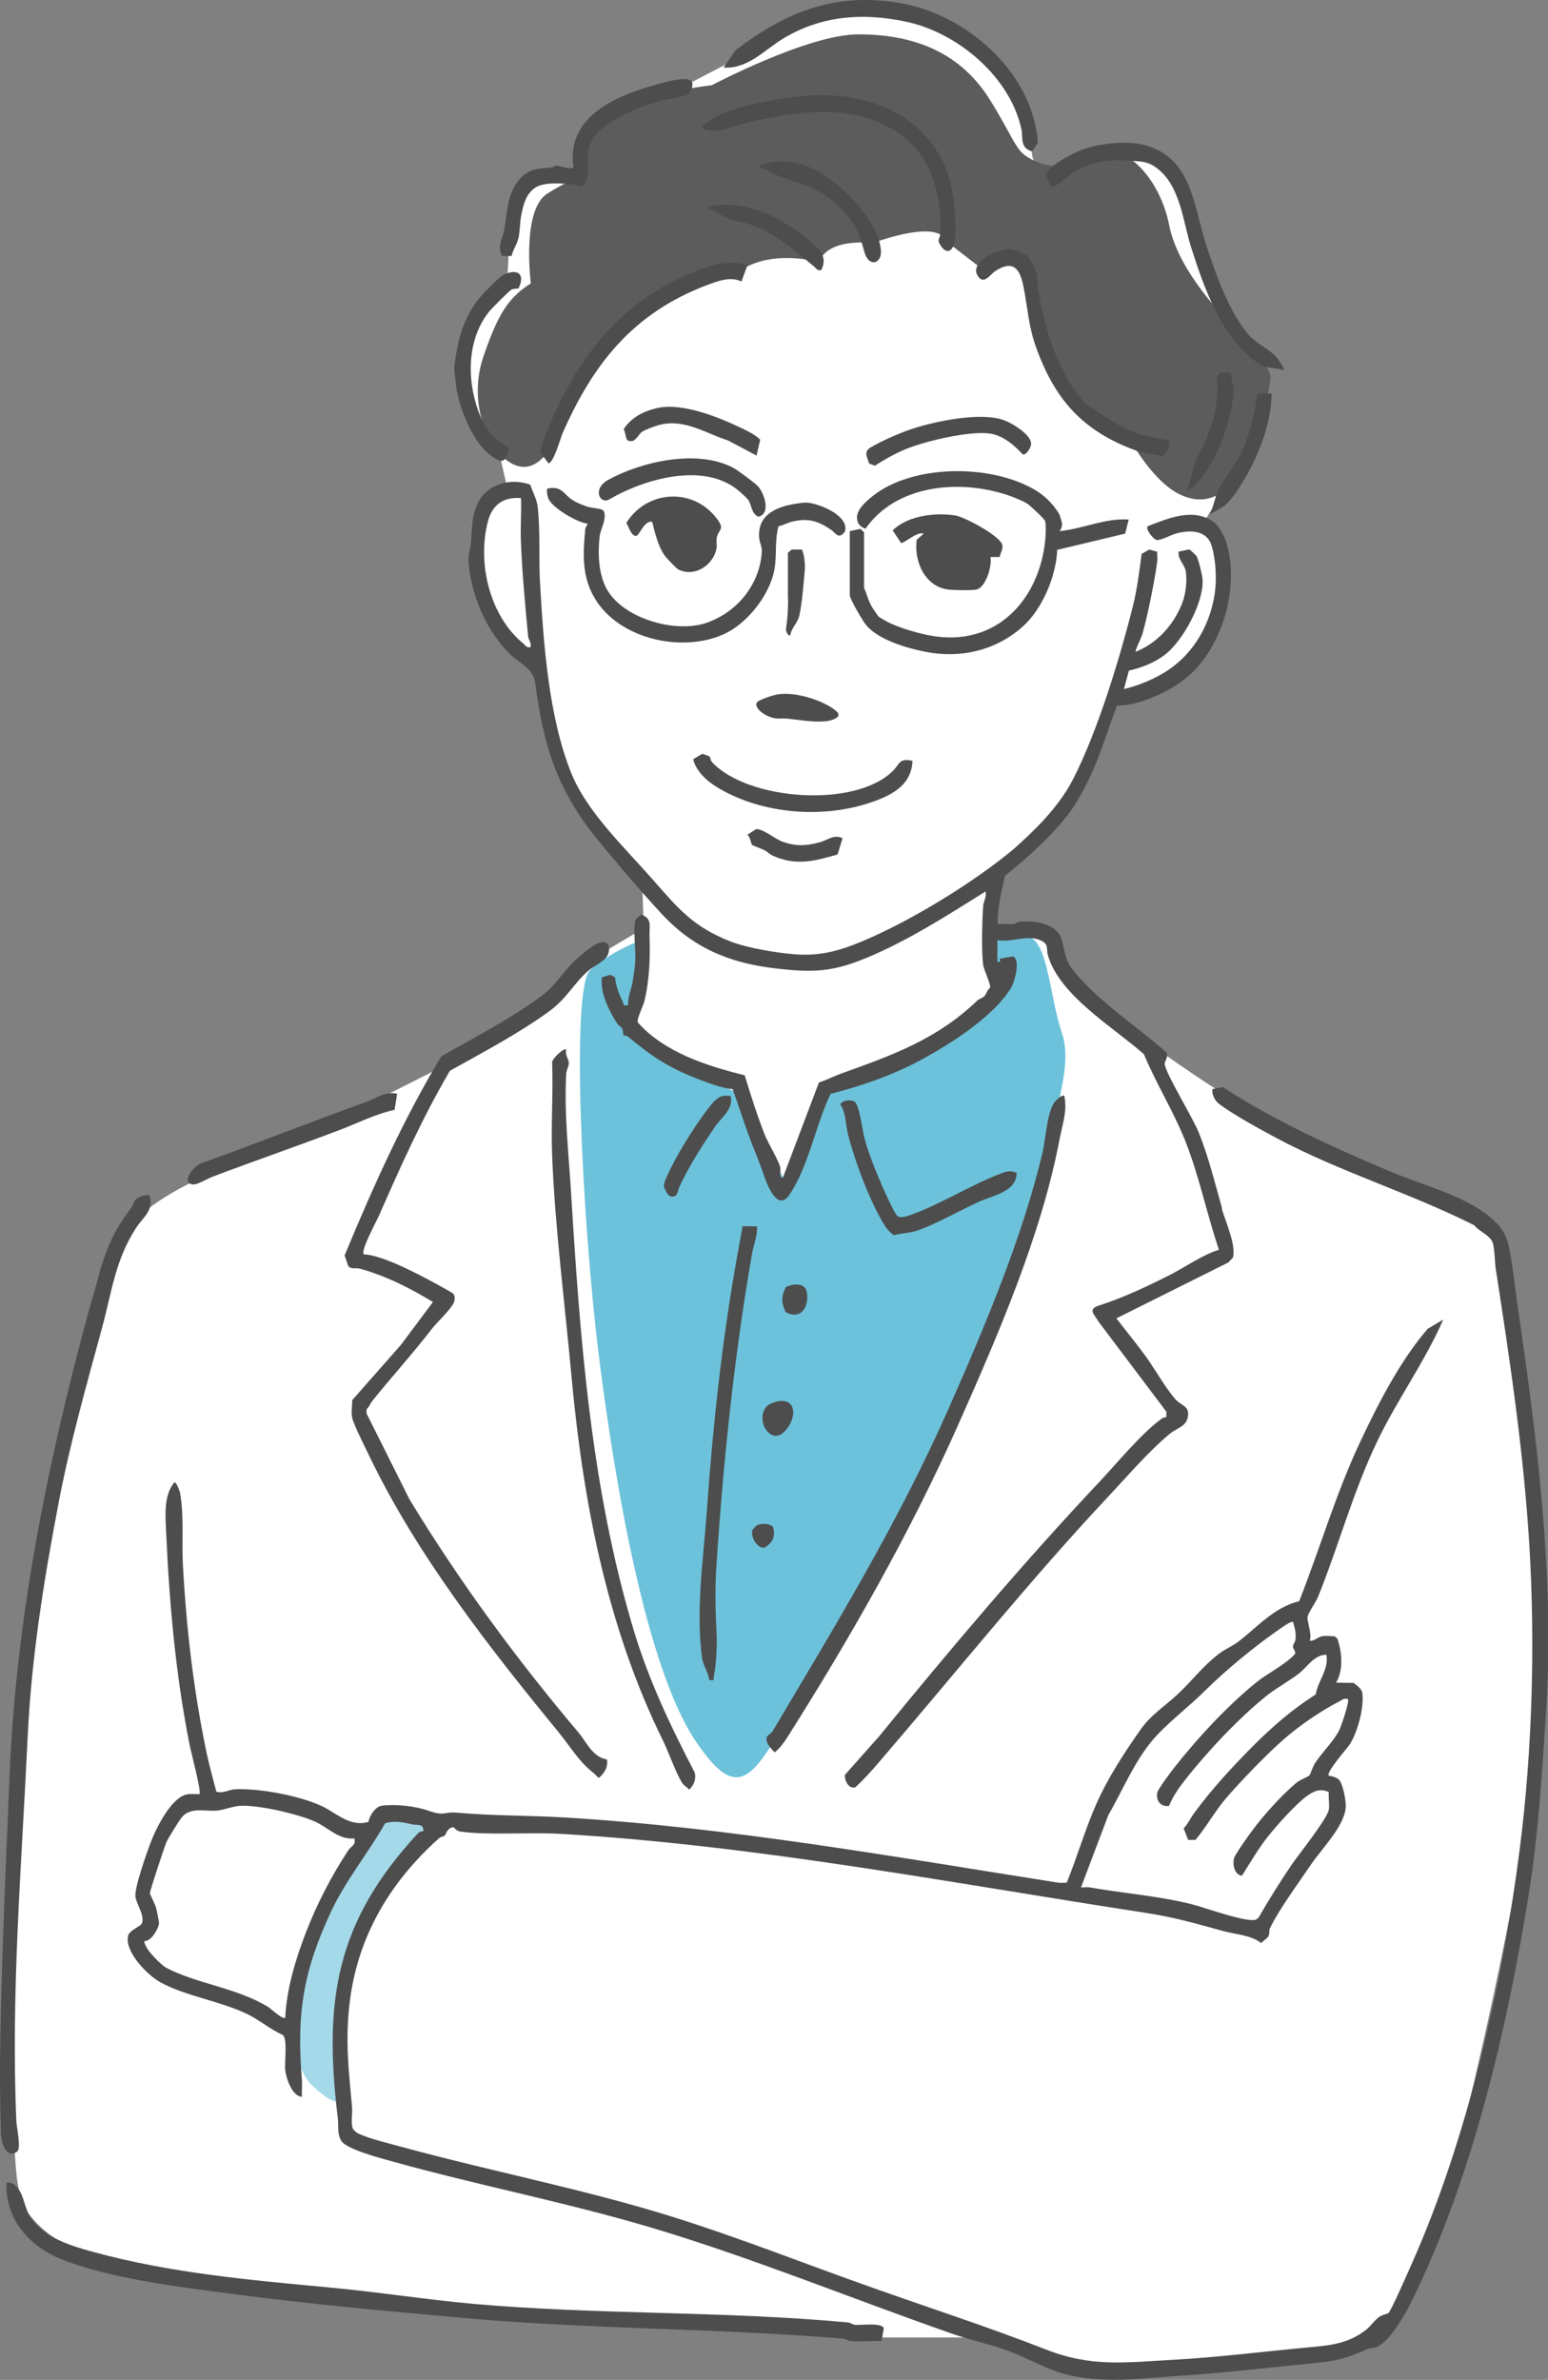 <?xml version="1.0" encoding="UTF-8"?>
<svg id="_レイヤー_2" data-name="レイヤー 2" xmlns="http://www.w3.org/2000/svg" width="149.63" height="230" viewBox="0 0 149.63 230">
  <rect x="0" y="0" width="149.63" height="230" fill="#808080" stroke="none"/>
  <defs>
    <style>
      .cls-1 {
        fill: #a3d9e8;
      }

      .cls-2 {
        fill: #5c5c5c;
      }

      .cls-3 {
        fill: #4d4d4d;
      }

      .cls-4 {
        fill: #fff;
      }

      .cls-5 {
        fill: #6cc2da;
      }
    </style>
  </defs>
  <g id="conts">
    <g>
      <path class="cls-4" d="M95.62,90.38s4.31-.46,5.28-.36.94,4.22,5.59,7.5c2.74,1.93,10.56,7.97,19.11,12.55,8.54,4.59,17.38,7.59,18.74,9.31s4.4,31.55,4.4,44.67-8.64,47.8-10.08,52.01-5.28,9.84-8.35,10.84-19.5,2.28-23.34,2.28-11.04-3.28-11.04-3.28h-11.43s-52.67-3.75-64.2-5.15c-11.52-1.41-15.42-4.22-17.34-6.56s-1.15-6.17-1.98-9.38c-.83-3.21-.75-15.94.74-33.54,1.49-17.6,5.39-39.7,7.68-47.56,2.29-7.87,11.15-10.26,17.36-12.94,6.22-2.68,19.23-9.03,24.54-12.57l4.74-4.82,6.18-3.67-.16-4.92s-8-8.15-9.19-15.04-.72-5.96-.72-5.96c0,0-6.06-1.41-6.08-9.14-.01-7.73,2.96-7.47,2.96-7.47l-.74-3.28s-5.05-4.48-3.65-10.57c.77-3.32,4.38-6.07,4.38-6.07l.3-5.64s1.41-5.15,4.22-4.69,2.75.23,2.75.23c0,0-1.24-3.89,1.99-5.81,3.23-1.92,7.64-2.92,7.64-2.92l7.14-3.71s6.17-4.96,12.07-4.11c5.9.85,8.71,3.2,11.05,6.01,2.34,2.81,3.36,4.8,3.55,8.02s4.34.97,4.34.97c0,0,4.76-1.49,7.1-.55,2.34.94,3.28,4.22,4.22,7.03.94,2.81,2.58,6.72,3.4,9.22.82,2.5,3.63,4.37,3.63,5.31s-1.45,7.1-2.84,8.94c-1.38,1.84-3.38,5.17-3.38,5.17,0,0,2,1.36,2,5.1s-1.87,7.97-4.69,9.84-6.09,1.87-6.09,1.87c0,0-2.89,7.99-4.49,10.56-1.6,2.56-6.76,6.31-6.76,6.31l-.59,5.99"/>
      <path class="cls-1" d="M41.68,176.23s-2.67-1-4.45-.03c-1.79.97-5.63,7.53-7.55,13.15-1.92,5.62-1.44,10.31.48,12.18s3.42,2.34,3.15,0-1.34-9.77,1.35-14.96c2.7-5.19,7.02-10.34,7.02-10.34Z"/>
      <path class="cls-5" d="M62.8,90.52s-3.84,1.37-5.76,3.24-.71,24.79.84,37.23c1.56,12.44,4.58,30.1,9.31,37.2,4.73,7.1,5.92,2.73,10.85-5.39,4.93-8.13,19.33-33.9,21.25-43.74,1.92-9.84,4.64-15.47,3.36-19.21-1.28-3.74-1.35-9.77-3.79-9.34s-3.24-.14-3.24-.14l1.27,5.26-4.8,4.22-12,5.15-4.32,8.9-4.8-8.43s-8.81-3.93-9.6-6.09c-.79-2.16,1.44-8.87,1.44-8.87Z"/>
      <path class="cls-2" d="M91.37,23.24s-.24-2.11-6.96.23c-.48,0-4.32-.47-5.28,1.87,0,0-4.55-1.38-7.8.95,0,0-6.13.46-11.41,6.08-5.28,5.62-5.76,11.71-8.64,12.65s-6.48-4.92-4.56-10.54c1.44-4.22,2.46-5.74,4.59-7.09,0,0-.91-7.07,1.57-8.66,2.48-1.59,3.44-1.59,3.44-1.59,0,0-.96-4.69,3.36-6.56,4.32-1.87,9.12-2.34,9.12-2.34,0,0,9.3-4.92,14.16-4.92,5.76,0,10.07,1.97,12.83,6.49,2.77,4.52,2.29,4.99,4.69,5.93s5.28-.94,7.2-.94,4.56,3.05,5.33,6.94c1.34,6.77,10.03,12.67,9.79,14.85s-2.4,14.06-8.64,11.25c-2.65-1.19-4.8-5.15-4.8-5.15,0,0-4.08-.62-6.96-6.05-2.88-5.43-2.43-12.19-4.1-11.86s-3.21,1.34-3.21,1.34l-3.73-2.88Z"/>
      <path class="cls-3" d="M40.92,177c.04-.82-.57-.57-1.03-.68-.88-.2-1.74-.39-2.66-.12-1.64,2.89-3.75,5.43-5.18,8.44-2.74,5.8-3.4,9.97-2.87,16.31.05.56-.03,1.13,0,1.69-.97-.06-1.52-1.81-1.61-2.59-.08-.73.24-3.02-.23-3.38-1.23-.55-2.24-1.44-3.45-2.03-2.63-1.26-5.9-1.71-8.38-3.06-1.27-.69-3.37-2.88-3.15-4.36-.03-.63,1.27-1.03,1.37-1.36.24-.79-.49-1.75-.63-2.5-.16-.81,1.07-4.25,1.45-5.26.52-1.37,1.96-4.35,3.5-4.68.41-.09.83-.01,1.23-.03.21-.19-.79-3.97-.92-4.61-1.38-6.85-1.98-13.68-2.3-20.69-.07-1.56-.27-3.6.81-4.84.19,0,.5.84.54,1.05.39,2.25.15,4.66.27,6.93.33,6.14,1.03,12.16,2.3,18.22.26,1.24.62,2.48.93,3.7.62.2,1.26-.19,1.72-.22,2.33-.15,6.36.62,8.48,1.62,1.44.68,2.71,2.05,4.51,1.52.08-.59.68-1.48,1.28-1.56,1.35-.18,3.29.04,4.57.5,1.52.54,1.4.05,2.81.18,3.42.31,6.93.25,10.35.46,15.98.96,31.78,3.8,47.68,6.3.25.04.54,0,.8,0,1.02-2.5,1.78-5.18,2.88-7.65,1.13-2.53,2.65-4.85,4.23-7.11,1.04-1.48,2.31-2.24,3.61-3.45,1.44-1.34,2.42-2.72,4.03-3.94.54-.41,1.3-.73,1.83-1.14,1.91-1.46,3.43-3.3,5.89-3.92,2-5.06,3.51-10.29,5.82-15.23,1.78-3.79,3.88-7.92,6.6-11.09l1.5-.89c-1.77,4.07-4.41,7.68-6.34,11.69-2.4,4.99-3.72,10.06-5.75,15.08-.23.58-.89,1.43-1.02,1.94-.09.38.46,1.71.21,2.33.49.04.78-.39,1.26-.45.36-.05.77.01,1.14.02l.26.2c.46,1.3.62,3.07-.12,4.28l1.7.02c.33.26.78.56.84.98.2,1.38-.45,3.73-1.19,4.93-.26.42-2.38,2.76-2.04,3.07.29.01.72.16.93.33.43.36.74,2.12.7,2.71-.13,1.83-2.32,4-3.34,5.51-1.2,1.77-3.13,4.39-4,6.21-.09.18,0,.48-.14.76-.1.19-.53.45-.7.65-.94-.78-2.44-.83-3.64-1.16-2.62-.72-4.71-1.33-7.42-1.75-18.77-2.88-37.72-6.54-56.66-7.65-2.93-.17-7.06.15-9.68-.22-.34-.05-.45-.24-.68-.43-.65.11-.66.65-.85.83-.08.08-.35.08-.54.25-4.78,4.27-7.87,9.55-8.63,15.87-.44,3.65-.1,6.57.23,10.12.06.64-.16,1.63.11,2.14.16.16.29.31.51.41,1.07.51,3.16,1,4.39,1.34,8.52,2.32,17.26,4,25.7,6.62,6.57,2.04,12.97,4.59,19.44,6.88,5.58,1.98,11.33,3.84,16.88,6.01,4.46,1.75,7.69,1.26,12.33,1.01,4.13-.23,8.11-.72,12.21-1.12,2.4-.24,4.48-.23,6.46-1.79.43-.34.82-.93,1.26-1.24.27-.19.82-.3.89-.37.28-.27,1.91-3.99,2.22-4.69,5.43-12.17,8.79-27.04,10.47-40.16,1.21-9.46,1.51-19.85.92-29.46-.55-8.93-1.86-17.69-3.23-26.54-.12-.77-.09-1.67-.26-2.44-.19-.87-1.3-1.16-1.82-1.83-6.21-3.13-13.04-5.18-19.19-8.47-1.55-.83-4.09-2.22-5.44-3.23-.44-.33-.76-.9-.69-1.46l1-.2c5.1,3.31,10.65,5.82,16.27,8.19,2.93,1.24,7.04,2.29,9.44,4.27,1.36,1.12,1.78,1.88,2.08,3.59.28,1.61.46,3.34.69,4.95,1.9,12.96,3.63,26.31,2.76,39.59-.37,5.67-.71,11.38-1.61,17.09-2.07,13.08-5.49,27.78-11.39,39.7-.61,1.23-2.08,3.85-3.35,4.38-.33.14-.65.08-.93.21-2.5,1.15-3.6,1.2-6.32,1.47-4.01.4-7.95.86-11.98,1.12-3.88.26-8.15.88-11.93-.5-1.47-.54-2.97-1.38-4.47-1.93-1.77-.65-3.67-1.04-5.44-1.66-9.72-3.39-19.22-7.31-29.11-10.26-8.24-2.45-16.73-4.08-25.01-6.39-1.05-.29-4.38-1.16-4.89-1.97-.43-.69-.26-1.44-.34-2.14-1.38-11.35-.26-18.95,7.71-27.56.16-.17.35-.24.58-.22ZM124.99,156.76c-.13-.14-.95.43-1.15.57-2.37,1.62-5.37,4.08-7.37,6.07-1.46,1.45-3.12,2.72-4.5,4.15-2.13,2.19-3.33,5.26-4.84,7.87l-2.64,6.98c.26.02.55-.04.81,0,3.33.58,6.55.81,9.85,1.62,1.3.32,5.25,1.79,6.25,1.51l.25-.2c.98-1.7,2.04-3.4,3.14-5.03.72-1.06,3.53-4.55,3.66-5.43.07-.52-.05-1.15-.01-1.68-.84-.39-1.48-.09-2.19.44-1.06.79-2.83,2.78-3.67,3.83-.96,1.2-1.71,2.53-2.54,3.82-.74-.12-.9-1.08-.77-1.66.08-.36,1.37-2.17,1.7-2.61,1.12-1.53,2.9-3.52,4.36-4.73.31-.26,1.09-.56,1.24-.7.09-.09.34-.89.53-1.17.68-1.04,1.76-2.08,2.32-3.13.23-.44,1.05-2.91.87-3.08-.42-.11-.54.09-.81.22-1.82.93-3.83,2.32-5.3,3.59-1.64,1.42-4.21,4.08-5.64,5.74-1.06,1.22-1.93,2.81-2.98,4.06h-.71s-.44-1.11-.44-1.11c.42-.44.67-1,1.02-1.48,1.65-2.26,3.65-4.43,5.63-6.42,1.91-1.92,3.81-3.57,6.12-5.05.22-1.35,1.28-2.38,1.03-3.83-1.18-.01-1.85,1.19-2.64,1.8-.96.75-2.2,1.41-3.11,2.14-2.73,2.18-5.79,5.45-7.95,8.21-.58.74-1.17,1.59-1.51,2.46-.8.11-1.26-.48-1.15-1.24.05-.36,1.4-2.15,1.74-2.57,2.23-2.82,5.01-5.82,7.82-8.11,1.12-.91,2.66-1.62,3.7-2.69.25-.27-.13-.51-.13-.79,0-.22.21-.43.24-.67.08-.63-.06-1.1-.23-1.69ZM34.24,177.68c-1.57.12-2.58-1.13-3.91-1.69-1.68-.71-5.48-1.61-7.26-1.46-.56.05-1.51.4-2.07.45-1.19.1-2.63-.38-3.45.68-.27.34-1.32,2.03-1.47,2.39-.21.51-1.59,4.66-1.59,4.92,0,.12.5,1.04.59,1.39.07.25.3,1.35.29,1.53-.04.49-.77,1.76-1.39,1.69-.12.1.22.72.35.89.34.46,1.26,1.44,1.72,1.69,2.89,1.55,6.84,1.93,9.9,3.82.23.14,1.39,1.25,1.62,1.01.14-2.74.96-5.52,1.95-8.1,1.07-2.8,2.5-5.58,4.16-8.09.25-.38.75-.48.57-1.13Z"/>
      <path class="cls-3" d="M118.13,116.79c-.69-2.43-1.29-4.91-2.23-7.27-.61-1.53-3.15-5.63-3.32-6.66-.05-.28.47-.81.1-1.21-2.87-2.52-6.18-4.63-8.65-7.52-1.21-1.42-.97-1.78-1.41-3.34-.44-1.53-2.6-1.83-3.99-1.72-.24.02-.45.2-.69.23-.49.04-1-.03-1.5,0-.02-1.6.35-3.14.72-4.7.14-.05,5.03-3.94,6.86-7.02.83-1.39,1.38-2.48,1.99-4,.71-1.76,1.28-3.62,1.96-5.4,1.12.05,2.41-.36,3.45-.79,3.33-1.35,5.23-3.37,6.56-6.64,1.02-2.51,1.38-5.8.53-8.4-.16-.49-.71-1.53-1.11-1.84-1.98-1.5-4.4-.45-6.45.34-.29.25.51,1.24.83,1.33.34.1,1.37-.47,1.87-.61,1.36-.38,3.03-.37,3.48,1.22.41,1.42.49,3.26.27,4.69-.52,3.23-2.3,6.11-5.22,7.73-1.1.61-2.31,1.1-3.54,1.38l.48-1.78c1.27-.29,2.52-.78,3.55-1.59,1.72-1.36,3.78-5.16,3.56-7.32-.04-.4-.38-1.82-.57-2.14-.07-.12-.62-.64-.72-.66l-1.01.21c-.13.71.6,1.26.69,1.91.14.97,0,2.14-.34,3.05-.8,2.07-2.38,3.87-4.5,4.72-.1-.11.56-1.39.65-1.73.55-2,1.13-4.88,1.42-6.93.05-.33-.01-.68,0-1.01l-.76-.21-.74.42c-.22,1.67-.43,3.39-.84,5.03-1.27,5.06-3.42,12.15-5.82,16.81-1.52,2.94-4.24,5.37-5.76,6.73-3.89,3.23-9.93,6.93-14.63,8.89-2.2.92-4.13,1.44-6.57,1.23-1.75-.15-4.49-.6-6.11-1.23-3.69-1.44-5.11-3.25-7.6-6.07-2.68-3.05-6.27-6.44-7.78-10.15-2.22-5.47-2.7-12.59-3.04-18.4-.14-2.38.04-5.06-.23-7.42-.08-.68-.5-1.46-.72-2.11-2-.73-4.34,0-5.16,1.99-.55,1.34-.45,2.38-.57,3.72-.05.59-.3,1-.23,1.8.3,3.23,1.6,6.39,3.91,8.78.87.9,2.35,1.39,2.54,2.91.76,5.92,2.09,10.28,5.98,15.06,1.87,2.29,4.21,5.03,6.22,7.2,3.02,3.27,6.5,4.76,10.95,5.28,3.61.43,5.5.39,8.87-1.01,3.97-1.64,7.89-4.15,11.51-6.42.11.54-.21.95-.24,1.45-.1,1.43-.17,4.27,0,5.63.06.48.75,1.9.68,2.22-.27.19-.39.65-.56.82-.21.21-.5.25-.7.44-3.86,3.71-8.13,5.25-13.08,7.02-.74.26-1.46.65-2.21.88l-3.48,9.19c-.42.03-.18-.64-.26-.98-.17-.71-1.18-2.33-1.53-3.23-.72-1.84-1.33-3.78-1.91-5.67-3.67-.91-7.79-2.23-10.33-5.11-.11-.38.51-1.54.63-2.04.5-2.02.58-4.27.5-6.26-.04-.97.32-1.73-.81-2.12-.16.17-.49.36-.55.57-.25.83.06,2.96-.02,4.02-.03.45-.16,1.31-.23,1.8-.11.75-.51,1.57-.46,2.36-.54.08-.36,0-.5-.29-.38-.82-.68-1.48-.76-2.41l-.47-.23-.8.24c-.18,1.58.66,3.17,1.49,4.49.11.18.38.29.46.45.13.24.07.58.13.65.05.06.3.03.43.14,2.29,1.88,3.84,2.96,6.68,4.06,1.08.42,2.33.91,3.45,1.02.59,1.64,1.12,3.32,1.73,4.94.47,1.23.89,2.19,1.31,3.44.35,1.03,1.34,3.49,2.46,1.81,1.89-2.83,2.49-6.69,3.97-9.74,2.99-.76,5.88-1.76,8.59-3.2,2.93-1.57,7.19-4.26,8.87-7.08.35-.59.92-2.78.14-3l-1.26.22.04.29-.26.04v-2.12c1.39.25,2.92-.58,4.21.04.8.38.49.79.66,1.38,1.08,3.9,6.34,6.99,9.29,9.6,1.24,2.98,3,5.74,4.15,8.77,1.25,3.29,1.98,6.81,3.1,10.13-1.7.55-3.18,1.64-4.75,2.44-2.23,1.13-4.51,2.2-6.87,2.96-1.11.35-.39.89,0,1.57l6.54,8.68v.54c-.23-.02-.38.08-.57.22-1.95,1.47-4.17,4.18-5.86,5.98-7.45,7.91-14.47,16.23-21.32,24.62l-3.32,3.74c-.05.51.34,1.4,1.01,1.2.79-.72,1.52-1.54,2.21-2.34,7.43-8.64,14.54-17.56,22.34-25.87,1.86-1.98,3.75-4.21,5.86-5.97.65-.54,1.61-.68,1.74-1.68.14-1.04-.66-.98-1.27-1.7-.99-1.17-1.87-2.77-2.78-4.04-.91-1.26-1.92-2.48-2.87-3.72l10.82-5.4.44-.47c.35-1.18-.73-3.51-1.08-4.75ZM51.28,62.54c-.4.09-.46-.15-.69-.34-3.3-2.69-4.49-7.9-3.41-11.88.42-1.55,1.52-2.33,3.18-2.18.05,1.38-.07,2.79-.01,4.17.12,3.04.41,6.19.7,9.21.03.31.35.61.23,1.01Z"/>
      <path class="cls-3" d="M43.49,103.48c-2.63,4.49-4.74,9.17-6.82,13.92-.25.57-1.86,3.52-1.5,3.82.86.05,1.95.45,2.77.78,1.22.5,2.82,1.31,3.99,1.95.31.17,1.82.99,1.89,1.08.17.24.14.5.08.77-.14.57-1.68,2.01-2.15,2.62-1.9,2.46-3.86,4.6-5.76,6.97-.2.25-.31.59-.56.81v.4s4.16,8.32,4.16,8.32c4.81,7.91,10.34,15.44,16.33,22.52.8.95,1.35,2.38,2.75,2.6.12.74-.24,1.33-.8,1.79-.2-.18-.37-.39-.59-.56-1.36-1.07-2.21-2.56-3.34-3.93-6.7-8.17-13.6-17.01-18.2-26.54-.38-.79-1.54-3.09-1.69-3.75-.12-.53-.01-1.19,0-1.74l4.69-5.32,3.11-4.16c-2.17-1.32-4.59-2.55-7.07-3.22-.39-.11-.85.09-1.12-.26l-.35-1.02c2.73-6.58,5.65-13.11,9.34-19.23,3.12-1.8,6.66-3.61,9.55-5.74,1.44-1.06,1.89-1.97,2.99-3.15.49-.53,1.91-1.73,2.54-2.02.91-.42,1.35.14,1.05,1.02-.23.68-1.3,1.09-1.86,1.56-1.41,1.2-2.08,2.67-3.8,3.94-2.91,2.13-6.47,4.01-9.63,5.77Z"/>
      <path class="cls-3" d="M85.21,226.25c-.99-.04-2.03.08-3.01,0-.24-.02-.43-.21-.67-.23-12.24-1.02-24.7-.91-36.92-2.02-7.3-.66-14.48-1.3-21.71-2.25-5.07-.67-12.38-1.5-17.13-3.48-3.03-1.26-5.28-3.89-5.14-7.32.51-.1.83.18,1.12.56.6.78.63,1.97,1.23,2.81,1.42,2.01,3.83,2.71,6.09,3.33,7.48,2.04,15.18,2.71,22.78,3.42,4.62.43,9.24,1.16,13.87,1.58,12,1.07,24.27.68,36.25,1.8.24.02.43.21.67.23.61.05,2.63-.24,2.79.34l-.22,1.22Z"/>
      <path class="cls-3" d="M14.43,115.48c.51,1.48-.61,2.15-1.28,3.19-2.01,3.13-2.32,6.07-3.25,9.52-1.55,5.72-3.14,11.29-4.25,17.13-1.42,7.42-2.61,14.93-2.97,22.44-.58,12.33-1.64,24.88-1.1,37.22.03.66.48,2.62.09,2.94-1.01.82-1.56-.84-1.58-1.65-.09-3.1-.12-6.18-.06-9.26.16-8.59.55-17.33.92-25.89.69-15.99,4.11-31.97,8.45-47.4.8-2.83,1.49-4.67,3.31-7.02.17-.22.18-.53.37-.73.31-.33.89-.48,1.34-.48Z"/>
      <path class="cls-3" d="M54.74,101.43c-.16.47.21.89.24,1.24.03.38-.23.69-.25,1.11-.21,3.82.24,7.73.47,11.48.86,14.08,1.92,28.51,6.04,42.24,1.45,4.84,3.57,9.32,5.91,13.8.16.61-.07,1.24-.54,1.66-.18-.24-.56-.44-.69-.67-.66-1.11-1.24-2.85-1.83-4.06-5.47-11.1-7.76-23.29-8.87-35.42-.63-6.91-1.58-14.22-1.85-21.13-.12-2.99.11-6.02,0-9.01-.03-.33,1.16-1.47,1.39-1.23Z"/>
      <path class="cls-3" d="M102.88,105.93c.3,1.48-.19,2.74-.46,4.16-1.75,9.24-5.94,18.91-9.78,27.56-4.66,10.48-10.38,20.51-16.51,30.21-.35.55-.74,1.07-1.23,1.49-.37-.31-.93-.96-.79-1.44.06-.22.44-.37.56-.58,6.17-10.4,12.13-20.13,17.05-31.26,3.43-7.77,7.1-16.44,9.05-24.68.31-1.31.44-3.97,1.19-4.91.14-.18.74-.76.93-.56Z"/>
      <path class="cls-3" d="M83.53,56.84c.29.66.41,1.27.81,1.91.1.15.53.79.61.87.03.03.65.37.8.46,1.07.58,2.94,1.11,4.16,1.34,6.33,1.18,10.57-3.42,11.13-9.29.04-.41.08-1.44-.02-1.78-.06-.2-1.45-1.5-1.73-1.68-.43-.27-1.41-.66-1.92-.83-4.68-1.55-10.75-1-13.72,3.27-.49-.22-.75-.42-.81-1.01-.08-.81.85-1.63,1.5-2.15,3.87-3.09,11.37-3.12,15.64-.64,1.72,1,2.44,2.45,2.44,2.45.17.61.43.98,0,1.57,2.24-.21,4.39-1.28,6.68-1.12l-.34,1.36-6.57,1.57c-.09,2.49-1.43,5.73-3.34,7.42-2.58,2.3-6,3.11-9.41,2.43-1.83-.37-4.46-1.13-5.69-2.54-.33-.38-1.61-2.57-1.61-2.93v-6.19l1.03-.22.35.33v5.4Z"/>
      <path class="cls-3" d="M58.8,46.37c3.3-1.81,8.73-3,12.14-1.12.43.24,2.06,1.44,2.34,1.76.58.65,1.29,2.66,0,2.93-.66-.36-.63-1.1-.92-1.58-.11-.19-.7-.71-.92-.9-3.3-2.85-9.09-1.22-12.55.8-.89.52-1.69-1.01-.09-1.89Z"/>
      <path class="cls-3" d="M58.43,49.61c.13.76-.39,1.54-.47,2.24-.19,1.65-.11,3.69.72,5.14,1.62,2.81,6.64,4.25,9.65,3.19s5.08-3.75,5.3-6.75c.05-.63-.19-.92-.24-1.36-.2-1.87.98-2.78,2.69-3.22.48-.12,1.59-.32,2.03-.27,1.21.15,4,1.28,3.56,2.8-.63.82-.89.11-1.38-.21-1.3-.86-2.2-1.12-3.75-.75-.42.1-.85.36-1.29.43-.44,1.62-.06,3.12-.53,4.77-.63,2.23-2.61,4.71-4.78,5.68-4.07,1.82-10.06.45-12.41-3.41-1.3-2.14-1.19-4.33-.96-6.72.02-.24.18-.36.23-.56-1.03-.11-3.51-1.58-3.81-2.47-.11-.32-.14-.58-.11-.91,1.42-.33,1.56.51,2.45,1.09.38.25.85.44,1.31.6.87.31,1.73.1,1.78.67Z"/>
      <path class="cls-3" d="M73.16,118.52c.09.88-.31,1.74-.46,2.59-1.73,9.91-2.81,20.34-3.46,30.36-.13,2.06-.09,4.06.01,6.06.08,1.52.01,3.02-.25,4.5-.07.37.15.39-.45.34-.06-.7-.61-1.48-.69-2.14-.62-4.71.13-9.51.46-14.17.6-8.44,1.49-16.7,2.99-24.97l.47-2.58h1.38Z"/>
      <path class="cls-3" d="M69.94,6.53l1.16-1.68c4.8-3.64,9.38-5.54,15.54-4.62,6.72,1.01,13.22,6.76,13.68,13.58l-.55.82c-1.21-.3-.87-1.37-1.04-2.14-1.08-5.04-6.15-9.36-11.22-10.41-4.11-.85-7.99-.59-11.67,1.56-1.88,1.1-3.49,3.05-5.91,2.89Z"/>
      <path class="cls-3" d="M124.07,35.77c-.81-.28-1.58-.1-2.3-.56-3.64-2.37-5.38-7.35-6.63-11.29-.82-2.59-1.04-6.01-3.38-7.72-.87-.64-1.55-.59-2.54-.67-2-.16-3.68.1-5.5,1.16-.51.3-1.5,1.27-1.87,1.32-.52.07-.46-.72-.77-1.02,0-.84,2.63-2.19,3.41-2.48,1.69-.64,4.33-.96,6.07-.51,4.63,1.19,4.78,5.75,5.97,9.47.88,2.77,2.31,6.91,4.32,9.05.71.75,1.84,1.2,2.54,2.01.14.17.83,1.11.69,1.24Z"/>
      <path class="cls-3" d="M96.65,53.83h-.92c.19.83-.43,2.88-1.29,3.13-.4.12-2.23.08-2.74.02-2.3-.25-3.38-2.76-3.09-4.82l.67-.58c-.6-.27-1.92.97-2.18.9l-.81-1.22c1.41-1.42,4.12-1.76,6.06-1.44.92.15,4.25,1.95,4.51,2.79.15.47-.17.77-.22,1.21Z"/>
      <path class="cls-3" d="M77.7,9.27c5.84-.48,11.55,1.53,13.78,7.15.67,1.68,1.05,5.08.8,6.87-.11.82-.65,1.39-1.27.56-.54-.72-.14-.75-.12-1.24.17-3.99-.97-8.13-4.75-10.2-4.36-2.38-8.87-1.64-13.51-.66-1.31.28-2.6.97-3.96.86-.38-.03-.55.02-.8-.34,0-.14,1.08-.86,1.3-.98,1.97-1.08,6.3-1.83,8.53-2.01Z"/>
      <path class="cls-3" d="M99.38,24.79c.08.08.62,1.06.69,1.24.25.68.17,1.37.27,1.98.68,3.88,1.82,7.82,4.48,10.92,1.48.98,3.06,2.15,4.72,2.81,1.12.44,2.28.61,3.46.78.07.58-.09,1.19-.59,1.56-.91-.18-1.77-.23-2.64-.55-5.16-1.89-7.81-4.94-9.62-9.95-.75-2.09-.82-3.91-1.24-5.98-.34-1.68-1.04-2.51-2.72-1.39-.5.33-1.16,1.46-1.74.34-.52-1,1.06-1.94,1.89-2.21.25-.08,1.12-.29,1.33-.28.27.02,1.52.56,1.69.72Z"/>
      <path class="cls-3" d="M72.24,25.65l-.57,1.56c-1.01-.53-2.33-.04-3.35.35-7.13,2.7-10.99,7.61-13.93,14.28-.22.51-.88,2.93-1.38,2.93l-.78-1.05c-.07-.39.98-2.88,1.24-3.46,2.98-6.65,7.27-11.69,14.4-14.28,1.47-.54,2.84-.84,4.38-.33Z"/>
      <path class="cls-3" d="M49.43,24.74h-.9c-.52-.96.06-1.65.22-2.58.29-1.66.25-3.3,1.38-4.73.88-1.11,1.82-1.13,3.11-1.23.2-.02.37-.18.5-.19.35-.03,1.15.39,1.69.19-.7-4.58,3.48-6.69,7.3-7.82.85-.25,3.32-1.03,3.99-.62.46.25.06,1.19-.22,1.37-.35.22-2.03.43-2.61.6-2.31.67-6.58,2.18-7.03,4.83-.19,1.13.31,2.41-.49,3.34l-.14.1c-1.11-.27-3.53-.5-4.47.12s-1.18,1.69-1.38,2.7c-.13.64-.12,1.59-.27,2.21s-.54,1.12-.66,1.72Z"/>
      <path class="cls-3" d="M63.03,50.43c-.72-.17-1.21,1.26-1.5,1.35-.49.14-.78-.96-.99-1.24,1.96-3.15,6.38-3.48,8.72-.46.86,1.12.21,1.03.03,1.84-.08.38.03.76-.03,1.09-.3,1.59-2.11,2.82-3.69,2.03-.2-.1-1.18-1.14-1.35-1.39-.63-.92-.92-2.17-1.18-3.23Z"/>
      <path class="cls-3" d="M98.27,113.35c0,1.84-2.3,2.17-3.69,2.81-1.8.83-3.95,2.05-5.75,2.71-.89.33-1.58.27-2.43.51-.29-.21-.57-.48-.77-.77-1.43-2.13-3.05-6.51-3.67-9.01-.23-.94-.18-2.04-.74-2.88.26-.41,1.02-.48,1.39-.24.47.31.75,2.81.96,3.56.54,1.95,1.49,4.18,2.36,6.02.16.33.68,1.48.94,1.55.51.07,1.03-.14,1.49-.32,2.72-1.02,5.54-2.78,8.28-3.84.65-.25.95-.36,1.62-.11Z"/>
      <path class="cls-3" d="M68.6,73.11c.06.06.05.35.23.55,3.46,3.71,13.87,4.48,17.5.82.63-.63.56-1.25,1.87-.95-.09,2.43-2.13,3.4-4.23,4.09-4.57,1.49-10.22,1.03-14.39-1.38-1.14-.66-2.23-1.56-2.58-2.86l.86-.52c.09-.01.7.22.73.26Z"/>
      <path class="cls-3" d="M38.39,105.7l-.25,1.56c-1.83.39-3.53,1.27-5.27,1.93-4.05,1.54-8.16,2.96-12.22,4.49-.67.25-1.3.7-1.95.8-1.38-.11.16-2.07,1.03-2.15,5.24-1.91,10.43-3.94,15.68-5.84.98-.36,1.79-1.04,2.99-.79Z"/>
      <path class="cls-3" d="M50.11,27.88c-.24.03-.45,0-.68.12-.24.13-1.93,1.83-2.18,2.15-2.27,2.86-2.13,7.14-.7,10.35.59,1.31,1.46,2.06,2.65,2.82-.33,1.45-.68,1.52-1.83.65-1.66-1.26-2.87-4.3-3.23-6.29-.05-.29-.26-2.05-.23-2.25.31-2.41.82-4.66,2.43-6.63.31-.38,1.84-1.95,2.18-2.15,1.31-.76,2.36-.3,1.6,1.22Z"/>
      <path class="cls-3" d="M84.01,44.79c-.17-.59-.57-1.11.12-1.53.99-.6,2.82-1.41,3.94-1.78,2.32-.78,6.82-1.72,9.06-.84.78.31,2.54,1.37,2.54,2.26,0,.29-.44,1.12-.82,1.01-.83-.91-1.94-1.86-3.23-2.02-1.94-.24-5.89.68-7.78,1.4-1.08.41-2.32,1.09-3.27,1.72l-.56-.21Z"/>
      <path class="cls-3" d="M73.13,44.03l-2.75-1.46c-2.21-.71-4.19-2.11-6.6-1.52-.39.1-1.42.47-1.72.68s-.58.83-.95.89c-.79.12-.52-.63-.83-1.13.71-1.14,1.96-1.77,3.27-2.06,2.43-.53,5.93.89,8.16,1.96.63.3,1.26.62,1.77,1.09l-.35,1.55Z"/>
      <path class="cls-3" d="M73.4,16.2c-.07-.26.43-.37.61-.41,1.44-.35,2.61-.22,4,.29,2.83,1.04,6.88,5.08,7.14,8.11.11,1.29-1.16,1.7-1.59.19-.53-1.86-.69-2.51-2.1-4.02-2.03-2.17-3.45-2.36-6.06-3.3-.68-.25-1.27-.74-2.01-.85Z"/>
      <path class="cls-3" d="M75.28,67.09c1.89-.22,4.31.68,5.35,1.47.28.21.6.48.3.75-.92.78-3.45.28-4.83.14-.33-.03-.71.02-1.09-.02-1.02-.12-2.15-1-1.86-1.53.14-.26,1.64-.75,2.14-.81Z"/>
      <path class="cls-3" d="M122.92,38.02c-.05,2.82-1.15,5.74-2.57,8.18-.54.93-1.22,2.03-2.05,2.73l-1.38.79c.37-.7.48-1.54.8-2.25.53-1.18,1.57-2.34,2.16-3.51.92-1.83,1.4-3.91,1.65-5.93h1.38Z"/>
      <path class="cls-3" d="M79.38,26.1c-.4.09-.46-.15-.69-.34-2.52-2.05-4.58-4.04-8.07-4.49l-2.29-1.25c3.4-.92,7.09.95,9.67,3.04,1.04.84,2.09,1.65,1.39,3.03Z"/>
      <path class="cls-3" d="M70.63,105.93c.27,1.29-.85,2-1.49,2.93-1.25,1.81-2.55,3.85-3.47,5.84-.19.41-.14,1.12-.91.9-.21-.06-.59-.78-.59-1.01,0-.51,1.1-2.54,1.43-3.12.76-1.34,2.21-3.61,3.19-4.76.55-.65.94-.92,1.85-.78Z"/>
      <path class="cls-3" d="M81.44,81.02l-.48,1.56c-2.21.64-3.99,1.12-6.21.14-.35-.15-.55-.39-.83-.54-.26-.14-1.15-.46-1.21-.51-.12-.12-.19-.81-.48-.99l.84-.54c.61-.11,1.86.96,2.6,1.22,1.27.44,2.25.4,3.53.05.86-.23,1.38-.8,2.24-.4Z"/>
      <path class="cls-3" d="M76.16,53.43l.36-.32h1.01c.24.68.31,1.4.25,2.13-.12,1.29-.24,2.99-.51,4.22-.16.76-.78,1.2-.88,1.95-.25.08-.44-.47-.42-.6.28-1.73.19-3.29.19-3.34v-4.05Z"/>
      <path class="cls-3" d="M75.16,135.43c2.08-.38,1.8,2.08.43,3.12-1.22.92-2.57-1.33-1.51-2.6.2-.24.76-.46,1.08-.52Z"/>
      <path class="cls-3" d="M75.95,126.82c-.45-.95-.45-1.48,0-2.43.75-.37,1.91-.44,2.05.53.2,1.38-.58,2.69-2.05,1.89Z"/>
      <path class="cls-3" d="M73.3,147.34c.38-.11,1.33-.11,1.46.33.17.9-.07,1.38-.81,1.88-.73.21-1.42-1.04-1.23-1.65.04-.14.43-.52.58-.56Z"/>
      <path class="cls-3" d="M119,36c-.02.77.34,1.34.23,2.14-.39,3.02-1.56,6.48-3.72,8.74-.28.3-.46.37-.77.59l.85-2.99c1.41-2.54,2.31-5.18,2.04-8.13l.35-.34,1.02-.02Z"/>
    </g>
  </g>
</svg>